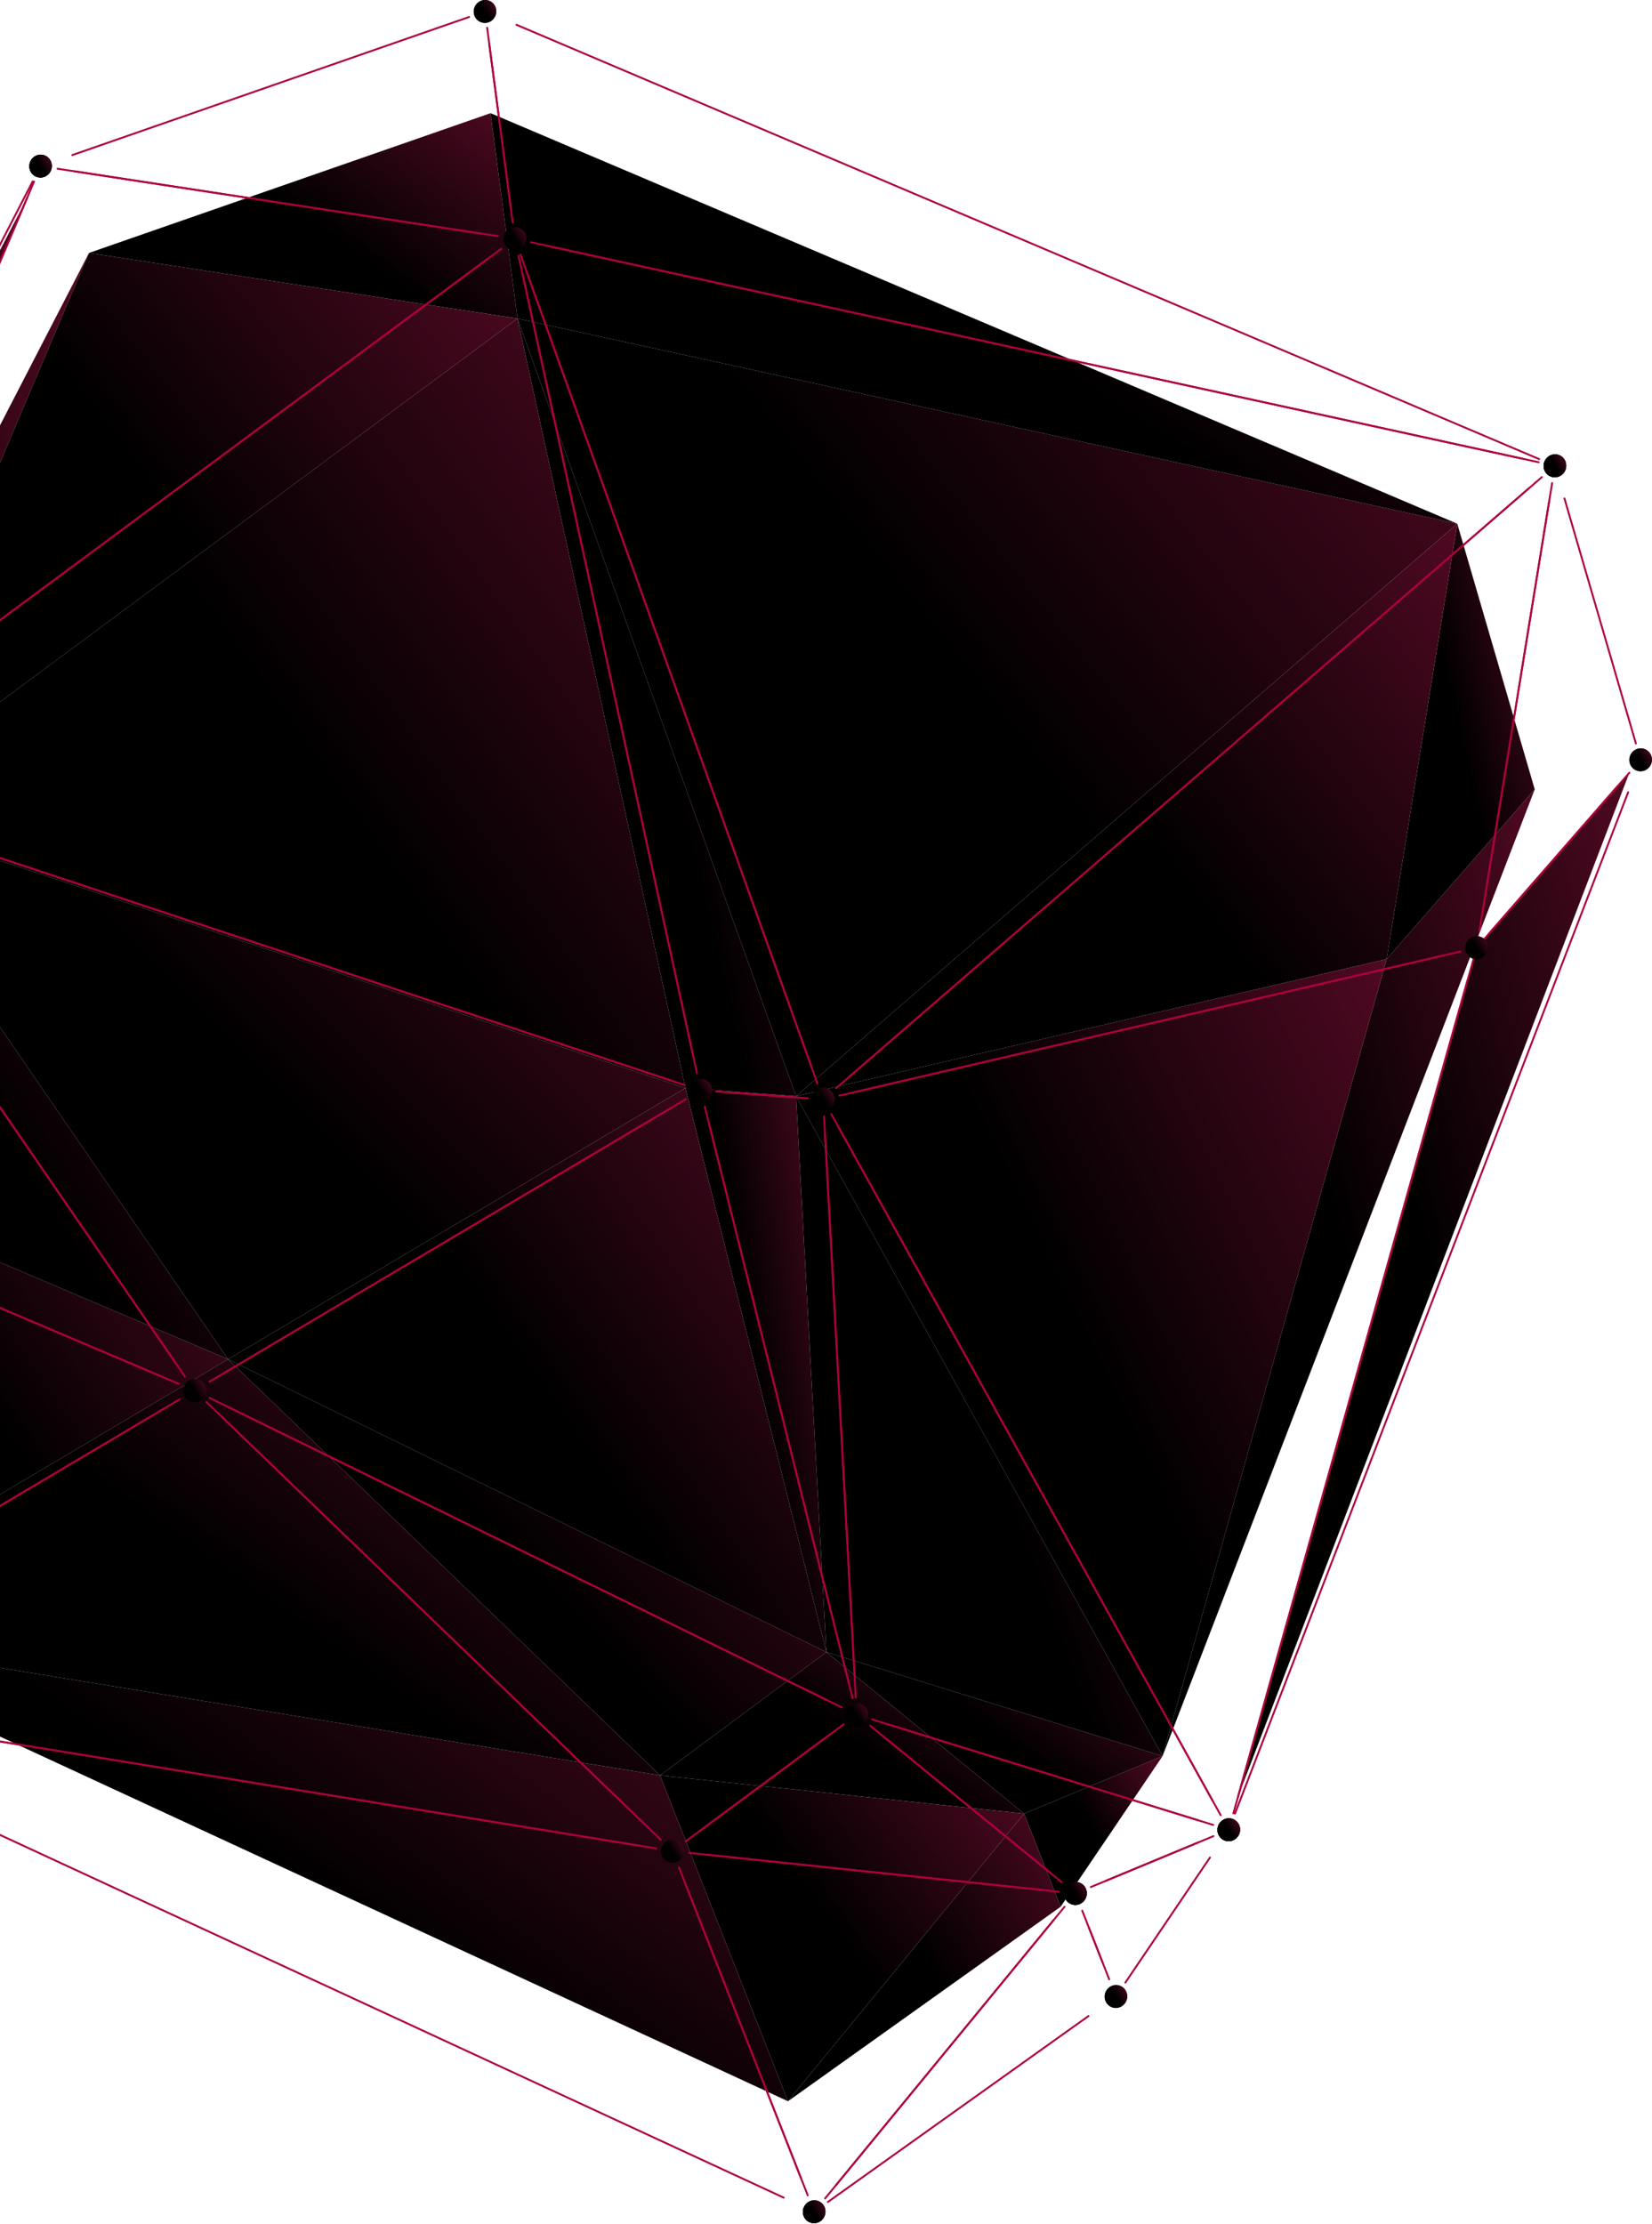 <svg width="440" height="592" viewBox="0 0 440 592" fill="none" xmlns="http://www.w3.org/2000/svg">
<path d="M-39.431 216.071L-146.885 397.627L23.704 67.337L-39.431 216.071Z" fill="url(#paint0_linear_366_3018)"/>
<path d="M309.648 467.503L369.319 255.342L408.769 210.134L309.648 467.503Z" fill="url(#paint1_linear_366_3018)"/>
<path d="M212.024 291.828L182.559 289.652L137.836 84.805L212.024 291.828Z" fill="url(#paint2_linear_366_3018)"/>
<path d="M408.766 210.134L369.316 255.342L388.138 139.421L408.766 210.134Z" fill="url(#paint3_linear_366_3018)"/>
<path d="M212.024 291.828L137.836 84.805L388.139 139.421L212.024 291.828Z" fill="url(#paint4_linear_366_3018)"/>
<path d="M369.319 255.342L212.025 291.828L388.141 139.421L369.319 255.342Z" fill="url(#paint5_linear_366_3018)"/>
<path d="M137.836 84.805L23.703 67.337L130.657 30.129L137.836 84.805Z" fill="url(#paint6_linear_366_3018)"/>
<path d="M388.14 139.421L137.837 84.805L130.658 30.129L388.14 139.421Z" fill="url(#paint7_linear_366_3018)"/>
<path d="M-39.432 216.071L23.703 67.337L137.836 84.805L-39.432 216.071Z" fill="url(#paint8_linear_366_3018)"/>
<path d="M182.559 289.652L-39.432 216.07L137.836 84.805L182.559 289.652Z" fill="url(#paint9_linear_366_3018)"/>
<path d="M60.751 361.852L-39.432 216.069L182.559 289.651L60.751 361.852Z" fill="url(#paint10_linear_366_3018)"/>
<path d="M309.648 467.502L212.025 291.828L369.319 255.342L309.648 467.502Z" fill="url(#paint11_linear_366_3018)"/>
<path d="M60.752 361.852L-76.57 303.565L-39.43 216.069L60.752 361.852Z" fill="url(#paint12_linear_366_3018)"/>
<path d="M220.106 439.822L182.559 289.652L212.023 291.828L220.106 439.822Z" fill="url(#paint13_linear_366_3018)"/>
<path d="M309.648 467.502L220.109 439.821L212.025 291.827L309.648 467.502Z" fill="url(#paint14_linear_366_3018)"/>
<path d="M220.106 439.822L60.75 361.853L182.558 289.652L220.106 439.822Z" fill="url(#paint15_linear_366_3018)"/>
<path d="M220.106 439.821L175.79 472.636L60.75 361.852L220.106 439.821Z" fill="url(#paint16_linear_366_3018)"/>
<path d="M282.496 507.607L272.756 482.821L309.646 467.502L282.496 507.607Z" fill="url(#paint17_linear_366_3018)"/>
<path d="M272.757 482.82L220.107 439.821L309.647 467.502L272.757 482.82Z" fill="url(#paint18_linear_366_3018)"/>
<path d="M175.79 472.636L-61.06 434.058L60.751 361.852L175.79 472.636Z" fill="url(#paint19_linear_366_3018)"/>
<path d="M60.752 361.853L-61.059 434.058L-76.57 303.566L60.752 361.853Z" fill="url(#paint20_linear_366_3018)"/>
<path d="M272.757 482.82L175.791 472.636L220.107 439.821L272.757 482.82Z" fill="url(#paint21_linear_366_3018)"/>
<path d="M282.499 507.607L209.873 559.382L272.758 482.821L282.499 507.607Z" fill="url(#paint22_linear_366_3018)"/>
<path d="M209.872 559.382L175.791 472.636L272.757 482.82L209.872 559.382Z" fill="url(#paint23_linear_366_3018)"/>
<path d="M209.871 559.382L-61.06 434.058L175.79 472.637L209.871 559.382Z" fill="url(#paint24_linear_366_3018)"/>
<path d="M-173.799 401.648L8.709 48.288" stroke="#AD003D" stroke-width="0.5" stroke-linecap="round" stroke-linejoin="round"/>
<circle cx="10.809" cy="44.225" r="0.644" fill="url(#paint25_linear_366_3018)"/>
<path d="M7.226 52.659L-59.067 208.842L-175.658 405.828" fill="url(#paint26_linear_366_3018)"/>
<path d="M7.226 52.659L-59.067 208.842L-175.658 405.828" stroke="#AD003D" stroke-width="0.5" stroke-linecap="round" stroke-linejoin="round"/>
<circle cx="327.271" cy="487.11" r="0.644" fill="url(#paint27_linear_366_3018)"/>
<path d="M329.746 478.321L393.317 252.298L433.978 205.704" fill="url(#paint28_linear_366_3018)"/>
<path d="M329.746 478.321L393.317 252.298L433.978 205.704" stroke="#AD003D" stroke-width="0.5" stroke-linecap="round" stroke-linejoin="round"/>
<circle cx="436.974" cy="202.27" r="0.644" fill="url(#paint29_linear_366_3018)"/>
<path d="M433.651 210.9L328.939 482.793" stroke="#AD003D" stroke-width="0.5" stroke-linecap="round" stroke-linejoin="round"/>
<circle cx="219.23" cy="292.683" r="0.644" fill="url(#paint30_linear_366_3018)"/>
<path d="M211.079 292.08L190.695 290.575" stroke="#AD003D" stroke-width="0.5" stroke-linecap="round" stroke-linejoin="round"/>
<circle cx="186.623" cy="290.275" r="0.644" fill="url(#paint31_linear_366_3018)"/>
<path d="M184.64 281.204L138.109 68.096" stroke="#AD003D" stroke-width="0.5" stroke-linecap="round" stroke-linejoin="round"/>
<circle cx="137.121" cy="63.557" r="0.644" fill="url(#paint32_linear_366_3018)"/>
<path d="M140.158 72.047L217.707 288.44" stroke="#AD003D" stroke-width="0.5" stroke-linecap="round" stroke-linejoin="round"/>
<circle cx="436.976" cy="202.27" r="0.644" fill="url(#paint33_linear_366_3018)"/>
<path d="M430.738 209.416L396.436 248.729" stroke="#AD003D" stroke-width="0.5" stroke-linecap="round" stroke-linejoin="round"/>
<circle cx="393.316" cy="252.298" r="0.644" fill="url(#paint34_linear_366_3018)"/>
<path d="M394.805 243.137L413.402 128.587" stroke="#AD003D" stroke-width="0.5" stroke-linecap="round" stroke-linejoin="round"/>
<circle cx="414.146" cy="124.004" r="0.644" fill="url(#paint35_linear_366_3018)"/>
<path d="M416.684 132.701L435.709 197.919" stroke="#AD003D" stroke-width="0.5" stroke-linecap="round" stroke-linejoin="round"/>
<circle cx="219.23" cy="292.683" r="0.644" fill="url(#paint36_linear_366_3018)"/>
<path d="M216.187 284.195L138.641 67.802" stroke="#AD003D" stroke-width="0.5" stroke-linecap="round" stroke-linejoin="round"/>
<circle cx="137.121" cy="63.557" r="0.644" fill="url(#paint37_linear_366_3018)"/>
<path d="M145.779 65.446L409.816 123.06" stroke="#AD003D" stroke-width="0.5" stroke-linecap="round" stroke-linejoin="round"/>
<circle cx="414.142" cy="124.004" r="0.644" fill="url(#paint38_linear_366_3018)"/>
<path d="M407.183 130.025L222.711 289.67" stroke="#AD003D" stroke-width="0.5" stroke-linecap="round" stroke-linejoin="round"/>
<circle cx="393.314" cy="252.298" r="0.644" fill="url(#paint39_linear_366_3018)"/>
<path d="M384.612 254.319L223.586 291.676" stroke="#AD003D" stroke-width="0.5" stroke-linecap="round" stroke-linejoin="round"/>
<circle cx="219.23" cy="292.683" r="0.644" fill="url(#paint40_linear_366_3018)"/>
<path d="M226.193 286.659L410.663 127.015" stroke="#AD003D" stroke-width="0.5" stroke-linecap="round" stroke-linejoin="round"/>
<circle cx="414.144" cy="124.004" r="0.644" fill="url(#paint41_linear_366_3018)"/>
<path d="M412.659 133.168L394.057 247.718" stroke="#AD003D" stroke-width="0.5" stroke-linecap="round" stroke-linejoin="round"/>
<circle cx="137.123" cy="63.558" r="0.644" fill="url(#paint42_linear_366_3018)"/>
<path d="M128.102 62.179L15.32 44.917" stroke="#AD003D" stroke-width="0.5" stroke-linecap="round" stroke-linejoin="round"/>
<circle cx="10.809" cy="44.226" r="0.644" fill="url(#paint43_linear_366_3018)"/>
<path d="M19.266 41.282L124.951 4.516" stroke="#AD003D" stroke-width="0.5" stroke-linecap="round" stroke-linejoin="round"/>
<circle cx="129.178" cy="3.044" r="0.644" fill="url(#paint44_linear_366_3018)"/>
<path d="M130.314 11.69L136.557 59.235" stroke="#AD003D" stroke-width="0.5" stroke-linecap="round" stroke-linejoin="round"/>
<circle cx="414.142" cy="124.005" r="0.644" fill="url(#paint45_linear_366_3018)"/>
<path d="M405.483 122.117L141.449 64.501" stroke="#AD003D" stroke-width="0.5" stroke-linecap="round" stroke-linejoin="round"/>
<circle cx="137.121" cy="63.558" r="0.644" fill="url(#paint46_linear_366_3018)"/>
<path d="M135.986 54.915L129.746 7.366" stroke="#AD003D" stroke-width="0.5" stroke-linecap="round" stroke-linejoin="round"/>
<circle cx="129.178" cy="3.044" r="0.644" fill="url(#paint47_linear_366_3018)"/>
<path d="M137.559 6.604L409.954 122.226" stroke="#AD003D" stroke-width="0.5" stroke-linecap="round" stroke-linejoin="round"/>
<path d="M-55.572 200.61L9.063 48.34" stroke="#AD003D" stroke-width="0.5" stroke-linecap="round" stroke-linejoin="round"/>
<circle cx="10.81" cy="44.225" r="0.644" fill="url(#paint48_linear_366_3018)"/>
<path d="M19.832 45.607L132.616 62.867" stroke="#AD003D" stroke-width="0.5" stroke-linecap="round" stroke-linejoin="round"/>
<circle cx="137.125" cy="63.557" r="0.644" fill="url(#paint49_linear_366_3018)"/>
<path d="M129.857 68.939L-55.432 206.148" stroke="#AD003D" stroke-width="0.5" stroke-linecap="round" stroke-linejoin="round"/>
<circle cx="186.627" cy="290.276" r="0.644" fill="url(#paint50_linear_366_3018)"/>
<path d="M178.15 287.467L-54.832 210.243" stroke="#AD003D" stroke-width="0.5" stroke-linecap="round" stroke-linejoin="round"/>
<path d="M-51.799 203.46L133.493 66.246" stroke="#AD003D" stroke-width="0.5" stroke-linecap="round" stroke-linejoin="round"/>
<circle cx="137.125" cy="63.557" r="0.644" fill="url(#paint51_linear_366_3018)"/>
<path d="M139.105 72.626L185.633 285.742" stroke="#AD003D" stroke-width="0.5" stroke-linecap="round" stroke-linejoin="round"/>
<circle cx="51.812" cy="370.187" r="0.644" fill="url(#paint52_linear_366_3018)"/>
<path d="M46.77 362.85L-56.547 212.505" stroke="#AD003D" stroke-width="0.5" stroke-linecap="round" stroke-linejoin="round"/>
<path d="M-50.596 211.647L182.386 288.871" stroke="#AD003D" stroke-width="0.5" stroke-linecap="round" stroke-linejoin="round"/>
<circle cx="186.627" cy="290.276" r="0.644" fill="url(#paint53_linear_366_3018)"/>
<path d="M178.692 294.975L55.777 367.833" stroke="#AD003D" stroke-width="0.5" stroke-linecap="round" stroke-linejoin="round"/>
<circle cx="327.269" cy="487.11" r="0.644" fill="url(#paint54_linear_366_3018)"/>
<path d="M322.949 479.336L221.393 296.573" stroke="#AD003D" stroke-width="0.5" stroke-linecap="round" stroke-linejoin="round"/>
<circle cx="219.23" cy="292.683" r="0.644" fill="url(#paint55_linear_366_3018)"/>
<path d="M227.938 290.663L388.964 253.311" stroke="#AD003D" stroke-width="0.5" stroke-linecap="round" stroke-linejoin="round"/>
<circle cx="393.314" cy="252.298" r="0.644" fill="url(#paint56_linear_366_3018)"/>
<path d="M390.868 260.997L328.496 482.761" stroke="#AD003D" stroke-width="0.5" stroke-linecap="round" stroke-linejoin="round"/>
<circle cx="51.81" cy="370.186" r="0.644" fill="url(#paint57_linear_366_3018)"/>
<path d="M43.364 366.598L-95.951 307.463" stroke="#AD003D" stroke-width="0.5" stroke-linecap="round" stroke-linejoin="round"/>
<path d="M-54.027 216.173L49.292 366.515" stroke="#AD003D" stroke-width="0.5" stroke-linecap="round" stroke-linejoin="round"/>
<circle cx="228.176" cy="456.475" r="0.644" fill="url(#paint58_linear_366_3018)"/>
<path d="M225.986 447.724L187.717 294.647" stroke="#AD003D" stroke-width="0.5" stroke-linecap="round" stroke-linejoin="round"/>
<circle cx="186.625" cy="290.276" r="0.644" fill="url(#paint59_linear_366_3018)"/>
<path d="M194.773 290.878L215.157 292.384" stroke="#AD003D" stroke-width="0.5" stroke-linecap="round" stroke-linejoin="round"/>
<circle cx="219.232" cy="292.683" r="0.644" fill="url(#paint60_linear_366_3018)"/>
<path d="M219.727 301.782L227.926 451.92" stroke="#AD003D" stroke-width="0.5" stroke-linecap="round" stroke-linejoin="round"/>
<circle cx="327.269" cy="487.11" r="0.644" fill="url(#paint61_linear_366_3018)"/>
<path d="M319.014 484.558L232.305 457.749" stroke="#AD003D" stroke-width="0.5" stroke-linecap="round" stroke-linejoin="round"/>
<circle cx="228.174" cy="456.475" r="0.644" fill="url(#paint62_linear_366_3018)"/>
<path d="M227.676 447.372L219.477 297.23" stroke="#AD003D" stroke-width="0.5" stroke-linecap="round" stroke-linejoin="round"/>
<circle cx="219.23" cy="292.683" r="0.644" fill="url(#paint63_linear_366_3018)"/>
<path d="M223.553 300.463L325.112 483.221" stroke="#AD003D" stroke-width="0.5" stroke-linecap="round" stroke-linejoin="round"/>
<circle cx="228.176" cy="456.475" r="0.644" fill="url(#paint64_linear_366_3018)"/>
<path d="M220.157 452.552L55.816 372.145" stroke="#AD003D" stroke-width="0.5" stroke-linecap="round" stroke-linejoin="round"/>
<circle cx="51.812" cy="370.185" r="0.644" fill="url(#paint65_linear_366_3018)"/>
<path d="M59.742 365.482L182.659 292.624" stroke="#AD003D" stroke-width="0.5" stroke-linecap="round" stroke-linejoin="round"/>
<circle cx="186.625" cy="290.276" r="0.644" fill="url(#paint66_linear_366_3018)"/>
<path d="M188.811 299.024L227.082 452.098" stroke="#AD003D" stroke-width="0.5" stroke-linecap="round" stroke-linejoin="round"/>
<circle cx="228.176" cy="456.475" r="0.644" fill="url(#paint67_linear_366_3018)"/>
<path d="M221.166 461.662L182.631 490.2" stroke="#AD003D" stroke-width="0.5" stroke-linecap="round" stroke-linejoin="round"/>
<circle cx="179.129" cy="492.795" r="0.644" fill="url(#paint68_linear_366_3018)"/>
<path d="M172.764 486.663L54.994 373.248" stroke="#AD003D" stroke-width="0.5" stroke-linecap="round" stroke-linejoin="round"/>
<circle cx="51.812" cy="370.185" r="0.644" fill="url(#paint69_linear_366_3018)"/>
<path d="M59.826 374.106L224.167 454.511" stroke="#AD003D" stroke-width="0.5" stroke-linecap="round" stroke-linejoin="round"/>
<circle cx="297.224" cy="531.496" r="0.644" fill="url(#paint70_linear_366_3018)"/>
<path d="M293.634 522.351L288.244 508.641" stroke="#AD003D" stroke-width="0.5" stroke-linecap="round" stroke-linejoin="round"/>
<circle cx="286.449" cy="504.068" r="0.644" fill="url(#paint71_linear_366_3018)"/>
<path d="M294.611 500.676L323.189 488.807" stroke="#AD003D" stroke-width="0.5" stroke-linecap="round" stroke-linejoin="round"/>
<circle cx="327.269" cy="487.11" r="0.644" fill="url(#paint72_linear_366_3018)"/>
<path d="M322.266 494.505L299.732 527.795" stroke="#AD003D" stroke-width="0.5" stroke-linecap="round" stroke-linejoin="round"/>
<circle cx="286.451" cy="504.067" r="0.644" fill="url(#paint73_linear_366_3018)"/>
<path d="M279.166 498.118L231.816 459.444" stroke="#AD003D" stroke-width="0.5" stroke-linecap="round" stroke-linejoin="round"/>
<circle cx="228.176" cy="456.475" r="0.644" fill="url(#paint74_linear_366_3018)"/>
<path d="M236.432 459.023L323.141 485.83" stroke="#AD003D" stroke-width="0.5" stroke-linecap="round" stroke-linejoin="round"/>
<circle cx="327.271" cy="487.11" r="0.644" fill="url(#paint75_linear_366_3018)"/>
<path d="M319.109 490.5L290.531 502.369" stroke="#AD003D" stroke-width="0.5" stroke-linecap="round" stroke-linejoin="round"/>
<circle cx="179.131" cy="492.795" r="0.644" fill="url(#paint76_linear_366_3018)"/>
<path d="M170.393 491.372L-78.637 450.804" stroke="#AD003D" stroke-width="0.5" stroke-linecap="round" stroke-linejoin="round"/>
<path d="M-75.074 445.394L47.848 372.531" stroke="#AD003D" stroke-width="0.5" stroke-linecap="round" stroke-linejoin="round"/>
<circle cx="51.812" cy="370.185" r="0.644" fill="url(#paint77_linear_366_3018)"/>
<path d="M58.18 376.312L175.946 489.725" stroke="#AD003D" stroke-width="0.5" stroke-linecap="round" stroke-linejoin="round"/>
<circle cx="51.81" cy="370.185" r="0.644" fill="url(#paint78_linear_366_3018)"/>
<path d="M43.881 374.882L-79.041 447.74" stroke="#AD003D" stroke-width="0.5" stroke-linecap="round" stroke-linejoin="round"/>
<path d="M-91.727 309.255L47.591 368.392" stroke="#AD003D" stroke-width="0.5" stroke-linecap="round" stroke-linejoin="round"/>
<circle cx="286.449" cy="504.067" r="0.644" fill="url(#paint79_linear_366_3018)"/>
<path d="M277.507 503.124L183.604 493.262" stroke="#AD003D" stroke-width="0.5" stroke-linecap="round" stroke-linejoin="round"/>
<circle cx="179.131" cy="492.795" r="0.644" fill="url(#paint80_linear_366_3018)"/>
<path d="M186.139 487.604L224.673 459.065" stroke="#AD003D" stroke-width="0.5" stroke-linecap="round" stroke-linejoin="round"/>
<circle cx="228.178" cy="456.475" r="0.644" fill="url(#paint81_linear_366_3018)"/>
<path d="M235.457 462.422L282.807 501.093" stroke="#AD003D" stroke-width="0.5" stroke-linecap="round" stroke-linejoin="round"/>
<circle cx="297.224" cy="531.496" r="0.644" fill="url(#paint82_linear_366_3018)"/>
<path d="M289.919 536.703L220.502 586.198" stroke="#AD003D" stroke-width="0.5" stroke-linecap="round" stroke-linejoin="round"/>
<circle cx="216.849" cy="588.804" r="0.644" fill="url(#paint83_linear_366_3018)"/>
<path d="M222.648 581.743L283.546 507.6" stroke="#AD003D" stroke-width="0.5" stroke-linecap="round" stroke-linejoin="round"/>
<circle cx="286.449" cy="504.068" r="0.644" fill="url(#paint84_linear_366_3018)"/>
<path d="M290.039 513.21L295.426 526.923" stroke="#AD003D" stroke-width="0.5" stroke-linecap="round" stroke-linejoin="round"/>
<circle cx="216.849" cy="588.804" r="0.644" fill="url(#paint85_linear_366_3018)"/>
<path d="M213.42 580.075L180.842 497.157" stroke="#AD003D" stroke-width="0.5" stroke-linecap="round" stroke-linejoin="round"/>
<circle cx="179.131" cy="492.796" r="0.644" fill="url(#paint86_linear_366_3018)"/>
<path d="M188.072 493.731L281.976 503.598" stroke="#AD003D" stroke-width="0.5" stroke-linecap="round" stroke-linejoin="round"/>
<circle cx="286.449" cy="504.068" r="0.644" fill="url(#paint87_linear_366_3018)"/>
<path d="M280.648 511.127L219.75 585.271" stroke="#AD003D" stroke-width="0.5" stroke-linecap="round" stroke-linejoin="round"/>
<circle cx="216.851" cy="588.804" r="0.644" fill="url(#paint88_linear_366_3018)"/>
<path d="M208.745 585.053L-78.951 451.965" stroke="#AD003D" stroke-width="0.5" stroke-linecap="round" stroke-linejoin="round"/>
<path d="M-74.269 451.514L174.76 492.085" stroke="#AD003D" stroke-width="0.5" stroke-linecap="round" stroke-linejoin="round"/>
<circle cx="179.131" cy="492.796" r="0.644" fill="url(#paint89_linear_366_3018)"/>
<path d="M182.561 501.522L215.139 584.437" stroke="#AD003D" stroke-width="0.5" stroke-linecap="round" stroke-linejoin="round"/>
<path d="M12.002 41.413C13.523 42.06 14.224 43.844 13.567 45.396C12.905 46.947 11.139 47.682 9.616 47.033C8.092 46.388 7.391 44.607 8.051 43.053C8.711 41.498 10.476 40.761 12.002 41.411V41.413Z" fill="url(#paint90_linear_366_3018)"/>
<path d="M438.168 199.461C439.692 200.105 440.393 201.889 439.733 203.441C439.073 204.995 437.31 205.727 435.782 205.077C434.258 204.433 433.557 202.654 434.217 201.095C434.877 199.546 436.643 198.809 438.168 199.458V199.461Z" fill="url(#paint91_linear_366_3018)"/>
<path d="M394.509 249.488C396.032 250.135 396.733 251.919 396.073 253.473C395.413 255.028 393.648 255.76 392.119 255.113C390.596 254.466 389.897 252.685 390.557 251.128C391.215 249.576 392.983 248.841 394.509 249.488Z" fill="url(#paint92_linear_366_3018)"/>
<path d="M328.465 484.3C329.991 484.945 330.69 486.728 330.032 488.28C329.373 489.832 327.604 490.571 326.079 489.922C324.555 489.275 323.854 487.494 324.514 485.937C325.174 484.39 326.945 483.653 328.465 484.3Z" fill="url(#paint93_linear_366_3018)"/>
<path d="M138.316 60.745C139.84 61.392 140.541 63.173 139.881 64.728C139.224 66.279 137.455 67.019 135.93 66.369C134.404 65.725 133.705 63.941 134.362 62.39C135.022 60.835 136.79 60.103 138.316 60.745Z" fill="url(#paint94_linear_366_3018)"/>
<path d="M187.815 287.461C189.338 288.108 190.037 289.894 189.379 291.443C188.72 292.997 186.954 293.734 185.428 293.087C183.905 292.438 183.204 290.657 183.863 289.103C184.521 287.551 186.292 286.816 187.815 287.461Z" fill="url(#paint95_linear_366_3018)"/>
<path d="M220.424 289.871C221.947 290.52 222.646 292.307 221.988 293.853C221.329 295.407 219.56 296.14 218.034 295.493C216.511 294.848 215.81 293.067 216.472 291.515C217.13 289.961 218.898 289.224 220.424 289.871Z" fill="url(#paint96_linear_366_3018)"/>
<path d="M415.337 121.192C416.86 121.842 417.559 123.628 416.902 125.175C416.242 126.729 414.476 127.461 412.948 126.814C411.424 126.169 410.723 124.388 411.383 122.837C412.043 121.282 413.808 120.545 415.337 121.192Z" fill="url(#paint97_linear_366_3018)"/>
<path d="M394.509 249.488C396.032 250.135 396.733 251.919 396.073 253.473C395.413 255.028 393.648 255.76 392.119 255.113C390.596 254.466 389.897 252.685 390.557 251.128C391.215 249.576 392.983 248.841 394.509 249.488Z" fill="url(#paint98_linear_366_3018)"/>
<path d="M438.168 199.461C439.692 200.105 440.393 201.889 439.733 203.441C439.073 204.995 437.31 205.727 435.782 205.077C434.258 204.433 433.557 202.654 434.217 201.095C434.877 199.546 436.643 198.809 438.168 199.458V199.461Z" fill="url(#paint99_linear_366_3018)"/>
<path d="M415.337 121.192C416.86 121.842 417.559 123.628 416.902 125.175C416.242 126.729 414.476 127.461 412.948 126.814C411.424 126.169 410.723 124.388 411.383 122.837C412.043 121.282 413.808 120.545 415.337 121.192Z" fill="url(#paint100_linear_366_3018)"/>
<path d="M138.316 60.745C139.84 61.392 140.541 63.173 139.881 64.728C139.224 66.279 137.455 67.019 135.93 66.369C134.404 65.725 133.705 63.941 134.362 62.39C135.022 60.835 136.79 60.103 138.316 60.745Z" fill="url(#paint101_linear_366_3018)"/>
<path d="M220.424 289.871C221.947 290.52 222.646 292.307 221.988 293.853C221.329 295.407 219.56 296.14 218.034 295.493C216.511 294.848 215.81 293.067 216.472 291.515C217.13 289.961 218.898 289.224 220.424 289.871Z" fill="url(#paint102_linear_366_3018)"/>
<path d="M415.337 121.192C416.86 121.842 417.559 123.628 416.902 125.175C416.242 126.729 414.476 127.461 412.948 126.814C411.424 126.169 410.723 124.388 411.383 122.837C412.043 121.282 413.808 120.545 415.337 121.192Z" fill="url(#paint103_linear_366_3018)"/>
<path d="M220.424 289.871C221.947 290.52 222.646 292.307 221.988 293.853C221.329 295.407 219.56 296.14 218.034 295.493C216.511 294.848 215.81 293.067 216.472 291.515C217.13 289.961 218.898 289.224 220.424 289.871Z" fill="url(#paint104_linear_366_3018)"/>
<path d="M394.509 249.488C396.032 250.135 396.733 251.919 396.073 253.473C395.413 255.028 393.648 255.76 392.119 255.113C390.596 254.466 389.897 252.685 390.557 251.128C391.215 249.576 392.983 248.841 394.509 249.488Z" fill="url(#paint105_linear_366_3018)"/>
<path d="M130.372 0.232C131.895 0.879 132.593 2.665 131.936 4.214C131.276 5.766 129.511 6.506 127.982 5.853C126.461 5.209 125.758 3.428 126.423 1.874C127.077 0.327 128.848 -0.41 130.372 0.232Z" fill="url(#paint106_linear_366_3018)"/>
<path d="M12.002 41.413C13.523 42.06 14.224 43.844 13.567 45.396C12.905 46.947 11.139 47.682 9.616 47.033C8.092 46.388 7.391 44.607 8.051 43.053C8.711 41.498 10.476 40.761 12.002 41.411V41.413Z" fill="url(#paint107_linear_366_3018)"/>
<path d="M138.316 60.745C139.84 61.392 140.541 63.173 139.881 64.728C139.224 66.279 137.455 67.019 135.93 66.369C134.404 65.725 133.705 63.941 134.362 62.39C135.022 60.835 136.79 60.103 138.316 60.745Z" fill="url(#paint108_linear_366_3018)"/>
<path d="M130.372 0.232C131.895 0.879 132.593 2.665 131.936 4.214C131.276 5.766 129.511 6.506 127.982 5.853C126.461 5.209 125.758 3.428 126.423 1.874C127.077 0.327 128.848 -0.41 130.372 0.232Z" fill="url(#paint109_linear_366_3018)"/>
<path d="M138.316 60.745C139.84 61.392 140.541 63.173 139.881 64.728C139.224 66.279 137.455 67.019 135.93 66.369C134.404 65.725 133.705 63.941 134.362 62.39C135.022 60.835 136.79 60.103 138.316 60.745Z" fill="url(#paint110_linear_366_3018)"/>
<path d="M415.337 121.192C416.86 121.842 417.559 123.628 416.902 125.175C416.242 126.729 414.476 127.461 412.948 126.814C411.424 126.169 410.723 124.388 411.383 122.837C412.043 121.282 413.808 120.545 415.337 121.192Z" fill="url(#paint111_linear_366_3018)"/>
<path d="M138.316 60.745C139.84 61.392 140.541 63.173 139.881 64.728C139.224 66.279 137.455 67.019 135.93 66.369C134.404 65.725 133.705 63.941 134.362 62.39C135.022 60.835 136.79 60.103 138.316 60.745Z" fill="url(#paint112_linear_366_3018)"/>
<path d="M12.002 41.413C13.523 42.06 14.224 43.844 13.567 45.396C12.905 46.947 11.139 47.682 9.616 47.033C8.092 46.388 7.391 44.607 8.051 43.053C8.711 41.498 10.476 40.761 12.002 41.411V41.413Z" fill="url(#paint113_linear_366_3018)"/>
<path d="M138.316 60.745C139.84 61.392 140.541 63.173 139.881 64.728C139.224 66.279 137.455 67.019 135.93 66.369C134.404 65.725 133.705 63.941 134.362 62.39C135.022 60.835 136.79 60.103 138.316 60.745Z" fill="url(#paint114_linear_366_3018)"/>
<path d="M187.815 287.461C189.338 288.108 190.037 289.894 189.379 291.443C188.72 292.997 186.954 293.734 185.428 293.087C183.905 292.438 183.204 290.657 183.863 289.103C184.521 287.551 186.292 286.816 187.815 287.461Z" fill="url(#paint115_linear_366_3018)"/>
<path d="M187.815 287.461C189.338 288.108 190.037 289.894 189.379 291.443C188.72 292.997 186.954 293.734 185.428 293.087C183.905 292.438 183.204 290.657 183.863 289.103C184.521 287.551 186.292 286.816 187.815 287.461Z" fill="url(#paint116_linear_366_3018)"/>
<path d="M53.006 367.371C54.527 368.018 55.228 369.804 54.571 371.356C53.908 372.91 52.143 373.642 50.62 372.995C49.096 372.348 48.395 370.567 49.055 369.013C49.715 367.461 51.478 366.726 53.006 367.371Z" fill="url(#paint117_linear_366_3018)"/>
<path d="M394.509 249.488C396.032 250.135 396.733 251.919 396.073 253.473C395.413 255.028 393.648 255.76 392.119 255.113C390.596 254.466 389.897 252.685 390.557 251.128C391.215 249.576 392.983 248.841 394.509 249.488Z" fill="url(#paint118_linear_366_3018)"/>
<path d="M220.424 289.871C221.947 290.52 222.646 292.307 221.988 293.853C221.329 295.407 219.56 296.14 218.034 295.493C216.511 294.848 215.81 293.067 216.472 291.515C217.13 289.961 218.898 289.224 220.424 289.871Z" fill="url(#paint119_linear_366_3018)"/>
<path d="M328.465 484.3C329.991 484.945 330.69 486.728 330.032 488.28C329.373 489.832 327.604 490.571 326.079 489.922C324.555 489.275 323.854 487.494 324.514 485.937C325.174 484.39 326.945 483.653 328.465 484.3Z" fill="url(#paint120_linear_366_3018)"/>
<path d="M53.006 367.371C54.527 368.018 55.228 369.804 54.571 371.356C53.908 372.91 52.143 373.642 50.62 372.995C49.096 372.348 48.395 370.567 49.055 369.013C49.715 367.461 51.478 366.726 53.006 367.371Z" fill="url(#paint121_linear_366_3018)"/>
<path d="M220.424 289.871C221.947 290.52 222.646 292.307 221.988 293.853C221.329 295.407 219.56 296.14 218.034 295.493C216.511 294.848 215.81 293.067 216.472 291.515C217.13 289.961 218.898 289.224 220.424 289.871Z" fill="url(#paint122_linear_366_3018)"/>
<path d="M187.815 287.461C189.338 288.108 190.037 289.894 189.379 291.443C188.72 292.997 186.954 293.734 185.428 293.087C183.905 292.438 183.204 290.657 183.863 289.103C184.521 287.551 186.292 286.816 187.815 287.461Z" fill="url(#paint123_linear_366_3018)"/>
<path d="M229.365 453.663C230.891 454.307 231.589 456.093 230.93 457.643C230.272 459.199 228.504 459.931 226.978 459.284C225.452 458.637 224.756 456.859 225.414 455.305C226.073 453.75 227.842 453.016 229.365 453.663Z" fill="url(#paint124_linear_366_3018)"/>
<path d="M220.424 289.871C221.947 290.52 222.646 292.307 221.988 293.853C221.329 295.407 219.56 296.14 218.034 295.493C216.511 294.848 215.81 293.067 216.472 291.515C217.13 289.961 218.898 289.224 220.424 289.871Z" fill="url(#paint125_linear_366_3018)"/>
<path d="M229.365 453.663C230.891 454.307 231.589 456.093 230.93 457.643C230.272 459.199 228.504 459.931 226.978 459.284C225.452 458.637 224.756 456.859 225.414 455.305C226.073 453.75 227.842 453.016 229.365 453.663Z" fill="url(#paint126_linear_366_3018)"/>
<path d="M328.465 484.3C329.991 484.945 330.69 486.728 330.032 488.28C329.373 489.832 327.604 490.571 326.079 489.922C324.555 489.275 323.854 487.494 324.514 485.937C325.174 484.39 326.945 483.653 328.465 484.3Z" fill="url(#paint127_linear_366_3018)"/>
<path d="M187.815 287.461C189.338 288.108 190.037 289.894 189.379 291.443C188.72 292.997 186.954 293.734 185.428 293.087C183.905 292.438 183.204 290.657 183.863 289.103C184.521 287.551 186.292 286.816 187.815 287.461Z" fill="url(#paint128_linear_366_3018)"/>
<path d="M53.006 367.371C54.527 368.018 55.228 369.804 54.571 371.356C53.908 372.91 52.143 373.642 50.62 372.995C49.096 372.348 48.395 370.567 49.055 369.013C49.715 367.461 51.478 366.726 53.006 367.371Z" fill="url(#paint129_linear_366_3018)"/>
<path d="M229.365 453.663C230.891 454.307 231.589 456.093 230.93 457.643C230.272 459.199 228.504 459.931 226.978 459.284C225.452 458.637 224.756 456.859 225.414 455.305C226.073 453.75 227.842 453.016 229.365 453.663Z" fill="url(#paint130_linear_366_3018)"/>
<path d="M53.006 367.371C54.527 368.018 55.228 369.804 54.571 371.356C53.908 372.91 52.143 373.642 50.62 372.995C49.096 372.348 48.395 370.567 49.055 369.013C49.715 367.461 51.478 366.726 53.006 367.371Z" fill="url(#paint131_linear_366_3018)"/>
<path d="M180.321 489.982C181.845 490.628 182.546 492.415 181.886 493.966C181.226 495.521 179.458 496.253 177.932 495.606C176.409 494.959 175.708 493.178 176.367 491.626C177.027 490.072 178.793 489.337 180.319 489.984L180.321 489.982Z" fill="url(#paint132_linear_366_3018)"/>
<path d="M229.365 453.663C230.891 454.307 231.589 456.093 230.93 457.643C230.272 459.199 228.504 459.931 226.978 459.284C225.452 458.637 224.756 456.859 225.414 455.305C226.073 453.75 227.842 453.016 229.365 453.663Z" fill="url(#paint133_linear_366_3018)"/>
<path d="M328.465 484.3C329.991 484.945 330.69 486.728 330.032 488.28C329.373 489.832 327.604 490.571 326.079 489.922C324.555 489.275 323.854 487.494 324.514 485.937C325.174 484.39 326.945 483.653 328.465 484.3Z" fill="url(#paint134_linear_366_3018)"/>
<path d="M287.641 501.255C289.162 501.902 289.866 503.683 289.206 505.235C288.544 506.792 286.778 507.526 285.255 506.879C283.729 506.23 283.03 504.451 283.69 502.897C284.347 501.343 286.115 500.611 287.641 501.255Z" fill="url(#paint135_linear_366_3018)"/>
<path d="M298.42 528.684C299.944 529.331 300.645 531.115 299.985 532.666C299.325 534.218 297.559 534.958 296.034 534.308C294.51 533.661 293.809 531.88 294.469 530.323C295.129 528.774 296.897 528.037 298.42 528.684Z" fill="url(#paint136_linear_366_3018)"/>
<path d="M328.465 484.3C329.991 484.945 330.69 486.728 330.032 488.28C329.373 489.832 327.604 490.571 326.079 489.922C324.555 489.275 323.854 487.494 324.514 485.937C325.174 484.39 326.945 483.653 328.465 484.3Z" fill="url(#paint137_linear_366_3018)"/>
<path d="M229.365 453.663C230.891 454.307 231.589 456.093 230.93 457.643C230.272 459.199 228.504 459.931 226.978 459.284C225.452 458.637 224.756 456.859 225.414 455.305C226.073 453.75 227.842 453.016 229.365 453.663Z" fill="url(#paint138_linear_366_3018)"/>
<path d="M287.641 501.255C289.162 501.902 289.866 503.683 289.206 505.235C288.544 506.792 286.778 507.526 285.255 506.879C283.729 506.23 283.03 504.451 283.69 502.897C284.347 501.343 286.115 500.611 287.641 501.255Z" fill="url(#paint139_linear_366_3018)"/>
<path d="M53.006 367.371C54.527 368.018 55.228 369.804 54.571 371.356C53.908 372.91 52.143 373.642 50.62 372.995C49.096 372.348 48.395 370.567 49.055 369.013C49.715 367.461 51.478 366.726 53.006 367.371Z" fill="url(#paint140_linear_366_3018)"/>
<path d="M180.321 489.982C181.845 490.628 182.546 492.415 181.886 493.966C181.226 495.521 179.458 496.253 177.932 495.606C176.409 494.959 175.708 493.178 176.367 491.626C177.027 490.072 178.793 489.337 180.319 489.984L180.321 489.982Z" fill="url(#paint141_linear_366_3018)"/>
<path d="M53.006 367.371C54.527 368.018 55.228 369.804 54.571 371.356C53.908 372.91 52.143 373.642 50.62 372.995C49.096 372.348 48.395 370.567 49.055 369.013C49.715 367.461 51.478 366.726 53.006 367.371Z" fill="url(#paint142_linear_366_3018)"/>
<path d="M229.365 453.663C230.891 454.307 231.589 456.093 230.93 457.643C230.272 459.199 228.504 459.931 226.978 459.284C225.452 458.637 224.756 456.859 225.414 455.305C226.073 453.75 227.842 453.016 229.365 453.663Z" fill="url(#paint143_linear_366_3018)"/>
<path d="M180.321 489.982C181.845 490.628 182.546 492.415 181.886 493.966C181.226 495.521 179.458 496.253 177.932 495.606C176.409 494.959 175.708 493.178 176.367 491.626C177.027 490.072 178.793 489.337 180.319 489.984L180.321 489.982Z" fill="url(#paint144_linear_366_3018)"/>
<path d="M287.641 501.255C289.162 501.902 289.866 503.683 289.206 505.235C288.544 506.792 286.778 507.526 285.255 506.879C283.729 506.23 283.03 504.451 283.69 502.897C284.347 501.343 286.115 500.611 287.641 501.255Z" fill="url(#paint145_linear_366_3018)"/>
<path d="M287.641 501.255C289.162 501.902 289.866 503.683 289.206 505.235C288.544 506.792 286.778 507.526 285.255 506.879C283.729 506.23 283.03 504.451 283.69 502.897C284.347 501.343 286.115 500.611 287.641 501.255Z" fill="url(#paint146_linear_366_3018)"/>
<path d="M218.043 585.993C219.564 586.637 220.267 588.418 219.605 589.973C218.948 591.524 217.179 592.261 215.654 591.612C214.13 590.965 213.429 589.184 214.092 587.632C214.751 586.078 216.517 585.343 218.043 585.993Z" fill="url(#paint147_linear_366_3018)"/>
<path d="M298.42 528.684C299.944 529.331 300.645 531.115 299.985 532.666C299.325 534.218 297.559 534.958 296.034 534.308C294.51 533.661 293.809 531.88 294.469 530.323C295.129 528.774 296.897 528.037 298.42 528.684Z" fill="url(#paint148_linear_366_3018)"/>
<path d="M287.641 501.255C289.162 501.902 289.866 503.683 289.206 505.235C288.544 506.792 286.778 507.526 285.255 506.879C283.729 506.23 283.03 504.451 283.69 502.897C284.347 501.343 286.115 500.611 287.641 501.255Z" fill="url(#paint149_linear_366_3018)"/>
<path d="M180.321 489.982C181.845 490.628 182.546 492.415 181.886 493.966C181.226 495.521 179.458 496.253 177.932 495.606C176.409 494.959 175.708 493.178 176.367 491.626C177.027 490.072 178.793 489.337 180.319 489.984L180.321 489.982Z" fill="url(#paint150_linear_366_3018)"/>
<path d="M218.043 585.993C219.564 586.637 220.267 588.418 219.605 589.973C218.948 591.524 217.179 592.261 215.654 591.612C214.13 590.965 213.429 589.184 214.092 587.632C214.751 586.078 216.517 585.343 218.043 585.993Z" fill="url(#paint151_linear_366_3018)"/>
<path d="M180.321 489.982C181.845 490.628 182.546 492.415 181.886 493.966C181.226 495.521 179.458 496.253 177.932 495.606C176.409 494.959 175.708 493.178 176.367 491.626C177.027 490.072 178.793 489.337 180.319 489.984L180.321 489.982Z" fill="url(#paint152_linear_366_3018)"/>
<path d="M218.043 585.993C219.564 586.637 220.267 588.418 219.605 589.973C218.948 591.524 217.179 592.261 215.654 591.612C214.13 590.965 213.429 589.184 214.092 587.632C214.751 586.078 216.517 585.343 218.043 585.993Z" fill="url(#paint153_linear_366_3018)"/>
<defs>
<linearGradient id="paint0_linear_366_3018" x1="216.879" y1="112.309" x2="-69.429" y2="209.418" gradientUnits="userSpaceOnUse">
<stop stop-color="#B4144D"/>
<stop offset="1"/>
</linearGradient>
<linearGradient id="paint1_linear_366_3018" x1="521.013" y1="245.177" x2="346.668" y2="289.272" gradientUnits="userSpaceOnUse">
<stop stop-color="#B4144D"/>
<stop offset="1"/>
</linearGradient>
<linearGradient id="paint2_linear_366_3018" x1="296.034" y1="112.993" x2="164.482" y2="143.951" gradientUnits="userSpaceOnUse">
<stop stop-color="#B4144D"/>
<stop offset="1"/>
</linearGradient>
<linearGradient id="paint3_linear_366_3018" x1="453.439" y1="155.205" x2="383.124" y2="170.919" gradientUnits="userSpaceOnUse">
<stop stop-color="#B4144D"/>
<stop offset="1"/>
</linearGradient>
<linearGradient id="paint4_linear_366_3018" x1="671.581" y1="112.993" x2="384.28" y2="341.109" gradientUnits="userSpaceOnUse">
<stop stop-color="#B4144D"/>
<stop offset="1"/>
</linearGradient>
<linearGradient id="paint5_linear_366_3018" x1="587.573" y1="160.172" x2="378.427" y2="318.885" gradientUnits="userSpaceOnUse">
<stop stop-color="#B4144D"/>
<stop offset="1"/>
</linearGradient>
<linearGradient id="paint6_linear_366_3018" x1="267.079" y1="37.574" x2="192.895" y2="139.268" gradientUnits="userSpaceOnUse">
<stop stop-color="#B4144D"/>
<stop offset="1"/>
</linearGradient>
<linearGradient id="paint7_linear_366_3018" x1="679.711" y1="45.011" x2="537.723" y2="264.687" gradientUnits="userSpaceOnUse">
<stop stop-color="#B4144D"/>
<stop offset="1"/>
</linearGradient>
<linearGradient id="paint8_linear_366_3018" x1="338.573" y1="87.588" x2="132.854" y2="248.603" gradientUnits="userSpaceOnUse">
<stop stop-color="#B4144D"/>
<stop offset="1"/>
</linearGradient>
<linearGradient id="paint9_linear_366_3018" x1="433.941" y1="112.697" x2="158.17" y2="308.953" gradientUnits="userSpaceOnUse">
<stop stop-color="#B4144D"/>
<stop offset="1"/>
</linearGradient>
<linearGradient id="paint10_linear_366_3018" x1="433.941" y1="235.919" x2="226.221" y2="443.639" gradientUnits="userSpaceOnUse">
<stop stop-color="#B4144D"/>
<stop offset="1"/>
</linearGradient>
<linearGradient id="paint11_linear_366_3018" x1="547.439" y1="284.23" x2="309.482" y2="400.085" gradientUnits="userSpaceOnUse">
<stop stop-color="#B4144D"/>
<stop offset="1"/>
</linearGradient>
<linearGradient id="paint12_linear_366_3018" x1="216.257" y1="235.919" x2="30.391" y2="350.895" gradientUnits="userSpaceOnUse">
<stop stop-color="#B4144D"/>
<stop offset="1"/>
</linearGradient>
<linearGradient id="paint13_linear_366_3018" x1="262.625" y1="310.099" x2="194.202" y2="321.334" gradientUnits="userSpaceOnUse">
<stop stop-color="#B4144D"/>
<stop offset="1"/>
</linearGradient>
<linearGradient id="paint14_linear_366_3018" x1="420.196" y1="315.747" x2="258.973" y2="374.583" gradientUnits="userSpaceOnUse">
<stop stop-color="#B4144D"/>
<stop offset="1"/>
</linearGradient>
<linearGradient id="paint15_linear_366_3018" x1="400.56" y1="310.099" x2="199.823" y2="449.989" gradientUnits="userSpaceOnUse">
<stop stop-color="#B4144D"/>
<stop offset="1"/>
</linearGradient>
<linearGradient id="paint16_linear_366_3018" x1="400.56" y1="376.936" x2="242.964" y2="525.806" gradientUnits="userSpaceOnUse">
<stop stop-color="#B4144D"/>
<stop offset="1"/>
</linearGradient>
<linearGradient id="paint17_linear_366_3018" x1="351.42" y1="472.963" x2="300.84" y2="503.517" gradientUnits="userSpaceOnUse">
<stop stop-color="#B4144D"/>
<stop offset="1"/>
</linearGradient>
<linearGradient id="paint18_linear_366_3018" x1="411.042" y1="445.676" x2="352.657" y2="525.517" gradientUnits="userSpaceOnUse">
<stop stop-color="#B4144D"/>
<stop offset="1"/>
</linearGradient>
<linearGradient id="paint19_linear_366_3018" x1="443.999" y1="376.936" x2="294.818" y2="586.386" gradientUnits="userSpaceOnUse">
<stop stop-color="#B4144D"/>
<stop offset="1"/>
</linearGradient>
<linearGradient id="paint20_linear_366_3018" x1="216.257" y1="321.334" x2="42.332" y2="441.53" gradientUnits="userSpaceOnUse">
<stop stop-color="#B4144D"/>
<stop offset="1"/>
</linearGradient>
<linearGradient id="paint21_linear_366_3018" x1="382.561" y1="445.676" x2="325.73" y2="529.836" gradientUnits="userSpaceOnUse">
<stop stop-color="#B4144D"/>
<stop offset="1"/>
</linearGradient>
<linearGradient id="paint22_linear_366_3018" x1="364.74" y1="493.245" x2="266.824" y2="554.242" gradientUnits="userSpaceOnUse">
<stop stop-color="#B4144D"/>
<stop offset="1"/>
</linearGradient>
<linearGradient id="paint23_linear_366_3018" x1="382.561" y1="484.447" x2="264.64" y2="571.01" gradientUnits="userSpaceOnUse">
<stop stop-color="#B4144D"/>
<stop offset="1"/>
</linearGradient>
<linearGradient id="paint24_linear_366_3018" x1="516.673" y1="451.122" x2="348.534" y2="689.828" gradientUnits="userSpaceOnUse">
<stop stop-color="#B4144D"/>
<stop offset="1"/>
</linearGradient>
<linearGradient id="paint25_linear_366_3018" x1="12.912" y1="43.757" x2="11.227" y2="44.863" gradientUnits="userSpaceOnUse">
<stop stop-color="#B4144D"/>
<stop offset="1"/>
</linearGradient>
<linearGradient id="paint26_linear_366_3018" x1="214.323" y1="100.746" x2="-92.454" y2="205.071" gradientUnits="userSpaceOnUse">
<stop stop-color="#B4144D"/>
<stop offset="1"/>
</linearGradient>
<linearGradient id="paint27_linear_366_3018" x1="329.375" y1="486.641" x2="327.69" y2="487.748" gradientUnits="userSpaceOnUse">
<stop stop-color="#B4144D"/>
<stop offset="1"/>
</linearGradient>
<linearGradient id="paint28_linear_366_3018" x1="552.01" y1="242.823" x2="368.516" y2="288.895" gradientUnits="userSpaceOnUse">
<stop stop-color="#B4144D"/>
<stop offset="1"/>
</linearGradient>
<linearGradient id="paint29_linear_366_3018" x1="439.078" y1="201.801" x2="437.393" y2="202.908" gradientUnits="userSpaceOnUse">
<stop stop-color="#B4144D"/>
<stop offset="1"/>
</linearGradient>
<linearGradient id="paint30_linear_366_3018" x1="221.334" y1="292.214" x2="219.649" y2="293.321" gradientUnits="userSpaceOnUse">
<stop stop-color="#B4144D"/>
<stop offset="1"/>
</linearGradient>
<linearGradient id="paint31_linear_366_3018" x1="188.727" y1="289.806" x2="187.042" y2="290.913" gradientUnits="userSpaceOnUse">
<stop stop-color="#B4144D"/>
<stop offset="1"/>
</linearGradient>
<linearGradient id="paint32_linear_366_3018" x1="139.225" y1="63.088" x2="137.54" y2="64.195" gradientUnits="userSpaceOnUse">
<stop stop-color="#B4144D"/>
<stop offset="1"/>
</linearGradient>
<linearGradient id="paint33_linear_366_3018" x1="439.08" y1="201.801" x2="437.395" y2="202.908" gradientUnits="userSpaceOnUse">
<stop stop-color="#B4144D"/>
<stop offset="1"/>
</linearGradient>
<linearGradient id="paint34_linear_366_3018" x1="395.42" y1="251.829" x2="393.735" y2="252.935" gradientUnits="userSpaceOnUse">
<stop stop-color="#B4144D"/>
<stop offset="1"/>
</linearGradient>
<linearGradient id="paint35_linear_366_3018" x1="416.25" y1="123.535" x2="414.565" y2="124.642" gradientUnits="userSpaceOnUse">
<stop stop-color="#B4144D"/>
<stop offset="1"/>
</linearGradient>
<linearGradient id="paint36_linear_366_3018" x1="221.334" y1="292.214" x2="219.649" y2="293.321" gradientUnits="userSpaceOnUse">
<stop stop-color="#B4144D"/>
<stop offset="1"/>
</linearGradient>
<linearGradient id="paint37_linear_366_3018" x1="139.225" y1="63.088" x2="137.54" y2="64.195" gradientUnits="userSpaceOnUse">
<stop stop-color="#B4144D"/>
<stop offset="1"/>
</linearGradient>
<linearGradient id="paint38_linear_366_3018" x1="416.246" y1="123.535" x2="414.561" y2="124.642" gradientUnits="userSpaceOnUse">
<stop stop-color="#B4144D"/>
<stop offset="1"/>
</linearGradient>
<linearGradient id="paint39_linear_366_3018" x1="395.418" y1="251.829" x2="393.733" y2="252.935" gradientUnits="userSpaceOnUse">
<stop stop-color="#B4144D"/>
<stop offset="1"/>
</linearGradient>
<linearGradient id="paint40_linear_366_3018" x1="221.334" y1="292.214" x2="219.649" y2="293.321" gradientUnits="userSpaceOnUse">
<stop stop-color="#B4144D"/>
<stop offset="1"/>
</linearGradient>
<linearGradient id="paint41_linear_366_3018" x1="416.248" y1="123.535" x2="414.563" y2="124.642" gradientUnits="userSpaceOnUse">
<stop stop-color="#B4144D"/>
<stop offset="1"/>
</linearGradient>
<linearGradient id="paint42_linear_366_3018" x1="139.227" y1="63.089" x2="137.542" y2="64.196" gradientUnits="userSpaceOnUse">
<stop stop-color="#B4144D"/>
<stop offset="1"/>
</linearGradient>
<linearGradient id="paint43_linear_366_3018" x1="12.912" y1="43.758" x2="11.227" y2="44.864" gradientUnits="userSpaceOnUse">
<stop stop-color="#B4144D"/>
<stop offset="1"/>
</linearGradient>
<linearGradient id="paint44_linear_366_3018" x1="131.281" y1="2.575" x2="129.596" y2="3.682" gradientUnits="userSpaceOnUse">
<stop stop-color="#B4144D"/>
<stop offset="1"/>
</linearGradient>
<linearGradient id="paint45_linear_366_3018" x1="416.246" y1="123.536" x2="414.561" y2="124.643" gradientUnits="userSpaceOnUse">
<stop stop-color="#B4144D"/>
<stop offset="1"/>
</linearGradient>
<linearGradient id="paint46_linear_366_3018" x1="139.225" y1="63.089" x2="137.54" y2="64.196" gradientUnits="userSpaceOnUse">
<stop stop-color="#B4144D"/>
<stop offset="1"/>
</linearGradient>
<linearGradient id="paint47_linear_366_3018" x1="131.281" y1="2.575" x2="129.596" y2="3.682" gradientUnits="userSpaceOnUse">
<stop stop-color="#B4144D"/>
<stop offset="1"/>
</linearGradient>
<linearGradient id="paint48_linear_366_3018" x1="12.914" y1="43.757" x2="11.229" y2="44.863" gradientUnits="userSpaceOnUse">
<stop stop-color="#B4144D"/>
<stop offset="1"/>
</linearGradient>
<linearGradient id="paint49_linear_366_3018" x1="139.229" y1="63.088" x2="137.544" y2="64.195" gradientUnits="userSpaceOnUse">
<stop stop-color="#B4144D"/>
<stop offset="1"/>
</linearGradient>
<linearGradient id="paint50_linear_366_3018" x1="188.731" y1="289.807" x2="187.045" y2="290.913" gradientUnits="userSpaceOnUse">
<stop stop-color="#B4144D"/>
<stop offset="1"/>
</linearGradient>
<linearGradient id="paint51_linear_366_3018" x1="139.229" y1="63.089" x2="137.544" y2="64.195" gradientUnits="userSpaceOnUse">
<stop stop-color="#B4144D"/>
<stop offset="1"/>
</linearGradient>
<linearGradient id="paint52_linear_366_3018" x1="53.916" y1="369.718" x2="52.231" y2="370.825" gradientUnits="userSpaceOnUse">
<stop stop-color="#B4144D"/>
<stop offset="1"/>
</linearGradient>
<linearGradient id="paint53_linear_366_3018" x1="188.731" y1="289.807" x2="187.045" y2="290.913" gradientUnits="userSpaceOnUse">
<stop stop-color="#B4144D"/>
<stop offset="1"/>
</linearGradient>
<linearGradient id="paint54_linear_366_3018" x1="329.373" y1="486.641" x2="327.688" y2="487.748" gradientUnits="userSpaceOnUse">
<stop stop-color="#B4144D"/>
<stop offset="1"/>
</linearGradient>
<linearGradient id="paint55_linear_366_3018" x1="221.334" y1="292.214" x2="219.649" y2="293.321" gradientUnits="userSpaceOnUse">
<stop stop-color="#B4144D"/>
<stop offset="1"/>
</linearGradient>
<linearGradient id="paint56_linear_366_3018" x1="395.418" y1="251.829" x2="393.733" y2="252.935" gradientUnits="userSpaceOnUse">
<stop stop-color="#B4144D"/>
<stop offset="1"/>
</linearGradient>
<linearGradient id="paint57_linear_366_3018" x1="53.914" y1="369.717" x2="52.229" y2="370.824" gradientUnits="userSpaceOnUse">
<stop stop-color="#B4144D"/>
<stop offset="1"/>
</linearGradient>
<linearGradient id="paint58_linear_366_3018" x1="230.279" y1="456.006" x2="228.594" y2="457.113" gradientUnits="userSpaceOnUse">
<stop stop-color="#B4144D"/>
<stop offset="1"/>
</linearGradient>
<linearGradient id="paint59_linear_366_3018" x1="188.729" y1="289.807" x2="187.044" y2="290.913" gradientUnits="userSpaceOnUse">
<stop stop-color="#B4144D"/>
<stop offset="1"/>
</linearGradient>
<linearGradient id="paint60_linear_366_3018" x1="221.336" y1="292.215" x2="219.651" y2="293.321" gradientUnits="userSpaceOnUse">
<stop stop-color="#B4144D"/>
<stop offset="1"/>
</linearGradient>
<linearGradient id="paint61_linear_366_3018" x1="329.373" y1="486.641" x2="327.688" y2="487.748" gradientUnits="userSpaceOnUse">
<stop stop-color="#B4144D"/>
<stop offset="1"/>
</linearGradient>
<linearGradient id="paint62_linear_366_3018" x1="230.278" y1="456.006" x2="228.592" y2="457.113" gradientUnits="userSpaceOnUse">
<stop stop-color="#B4144D"/>
<stop offset="1"/>
</linearGradient>
<linearGradient id="paint63_linear_366_3018" x1="221.334" y1="292.215" x2="219.649" y2="293.321" gradientUnits="userSpaceOnUse">
<stop stop-color="#B4144D"/>
<stop offset="1"/>
</linearGradient>
<linearGradient id="paint64_linear_366_3018" x1="230.279" y1="456.006" x2="228.594" y2="457.113" gradientUnits="userSpaceOnUse">
<stop stop-color="#B4144D"/>
<stop offset="1"/>
</linearGradient>
<linearGradient id="paint65_linear_366_3018" x1="53.916" y1="369.716" x2="52.231" y2="370.823" gradientUnits="userSpaceOnUse">
<stop stop-color="#B4144D"/>
<stop offset="1"/>
</linearGradient>
<linearGradient id="paint66_linear_366_3018" x1="188.729" y1="289.807" x2="187.044" y2="290.913" gradientUnits="userSpaceOnUse">
<stop stop-color="#B4144D"/>
<stop offset="1"/>
</linearGradient>
<linearGradient id="paint67_linear_366_3018" x1="230.279" y1="456.006" x2="228.594" y2="457.113" gradientUnits="userSpaceOnUse">
<stop stop-color="#B4144D"/>
<stop offset="1"/>
</linearGradient>
<linearGradient id="paint68_linear_366_3018" x1="181.233" y1="492.326" x2="179.547" y2="493.433" gradientUnits="userSpaceOnUse">
<stop stop-color="#B4144D"/>
<stop offset="1"/>
</linearGradient>
<linearGradient id="paint69_linear_366_3018" x1="53.916" y1="369.716" x2="52.231" y2="370.823" gradientUnits="userSpaceOnUse">
<stop stop-color="#B4144D"/>
<stop offset="1"/>
</linearGradient>
<linearGradient id="paint70_linear_366_3018" x1="299.328" y1="531.028" x2="297.643" y2="532.134" gradientUnits="userSpaceOnUse">
<stop stop-color="#B4144D"/>
<stop offset="1"/>
</linearGradient>
<linearGradient id="paint71_linear_366_3018" x1="288.553" y1="503.599" x2="286.868" y2="504.706" gradientUnits="userSpaceOnUse">
<stop stop-color="#B4144D"/>
<stop offset="1"/>
</linearGradient>
<linearGradient id="paint72_linear_366_3018" x1="329.373" y1="486.641" x2="327.688" y2="487.748" gradientUnits="userSpaceOnUse">
<stop stop-color="#B4144D"/>
<stop offset="1"/>
</linearGradient>
<linearGradient id="paint73_linear_366_3018" x1="288.555" y1="503.598" x2="286.87" y2="504.704" gradientUnits="userSpaceOnUse">
<stop stop-color="#B4144D"/>
<stop offset="1"/>
</linearGradient>
<linearGradient id="paint74_linear_366_3018" x1="230.279" y1="456.006" x2="228.594" y2="457.113" gradientUnits="userSpaceOnUse">
<stop stop-color="#B4144D"/>
<stop offset="1"/>
</linearGradient>
<linearGradient id="paint75_linear_366_3018" x1="329.375" y1="486.641" x2="327.69" y2="487.748" gradientUnits="userSpaceOnUse">
<stop stop-color="#B4144D"/>
<stop offset="1"/>
</linearGradient>
<linearGradient id="paint76_linear_366_3018" x1="181.235" y1="492.326" x2="179.549" y2="493.433" gradientUnits="userSpaceOnUse">
<stop stop-color="#B4144D"/>
<stop offset="1"/>
</linearGradient>
<linearGradient id="paint77_linear_366_3018" x1="53.916" y1="369.716" x2="52.231" y2="370.823" gradientUnits="userSpaceOnUse">
<stop stop-color="#B4144D"/>
<stop offset="1"/>
</linearGradient>
<linearGradient id="paint78_linear_366_3018" x1="53.914" y1="369.716" x2="52.229" y2="370.823" gradientUnits="userSpaceOnUse">
<stop stop-color="#B4144D"/>
<stop offset="1"/>
</linearGradient>
<linearGradient id="paint79_linear_366_3018" x1="288.553" y1="503.598" x2="286.868" y2="504.704" gradientUnits="userSpaceOnUse">
<stop stop-color="#B4144D"/>
<stop offset="1"/>
</linearGradient>
<linearGradient id="paint80_linear_366_3018" x1="181.235" y1="492.326" x2="179.549" y2="493.433" gradientUnits="userSpaceOnUse">
<stop stop-color="#B4144D"/>
<stop offset="1"/>
</linearGradient>
<linearGradient id="paint81_linear_366_3018" x1="230.281" y1="456.006" x2="228.596" y2="457.113" gradientUnits="userSpaceOnUse">
<stop stop-color="#B4144D"/>
<stop offset="1"/>
</linearGradient>
<linearGradient id="paint82_linear_366_3018" x1="299.328" y1="531.028" x2="297.643" y2="532.134" gradientUnits="userSpaceOnUse">
<stop stop-color="#B4144D"/>
<stop offset="1"/>
</linearGradient>
<linearGradient id="paint83_linear_366_3018" x1="218.953" y1="588.335" x2="217.268" y2="589.441" gradientUnits="userSpaceOnUse">
<stop stop-color="#B4144D"/>
<stop offset="1"/>
</linearGradient>
<linearGradient id="paint84_linear_366_3018" x1="288.553" y1="503.599" x2="286.868" y2="504.706" gradientUnits="userSpaceOnUse">
<stop stop-color="#B4144D"/>
<stop offset="1"/>
</linearGradient>
<linearGradient id="paint85_linear_366_3018" x1="218.953" y1="588.335" x2="217.268" y2="589.441" gradientUnits="userSpaceOnUse">
<stop stop-color="#B4144D"/>
<stop offset="1"/>
</linearGradient>
<linearGradient id="paint86_linear_366_3018" x1="181.235" y1="492.327" x2="179.549" y2="493.434" gradientUnits="userSpaceOnUse">
<stop stop-color="#B4144D"/>
<stop offset="1"/>
</linearGradient>
<linearGradient id="paint87_linear_366_3018" x1="288.553" y1="503.599" x2="286.868" y2="504.706" gradientUnits="userSpaceOnUse">
<stop stop-color="#B4144D"/>
<stop offset="1"/>
</linearGradient>
<linearGradient id="paint88_linear_366_3018" x1="218.955" y1="588.335" x2="217.27" y2="589.441" gradientUnits="userSpaceOnUse">
<stop stop-color="#B4144D"/>
<stop offset="1"/>
</linearGradient>
<linearGradient id="paint89_linear_366_3018" x1="181.235" y1="492.327" x2="179.549" y2="493.434" gradientUnits="userSpaceOnUse">
<stop stop-color="#B4144D"/>
<stop offset="1"/>
</linearGradient>
<linearGradient id="paint90_linear_366_3018" x1="20.621" y1="42.005" x2="12.696" y2="47.138" gradientUnits="userSpaceOnUse">
<stop stop-color="#B4144D"/>
<stop offset="1"/>
</linearGradient>
<linearGradient id="paint91_linear_366_3018" x1="446.79" y1="200.052" x2="438.866" y2="205.187" gradientUnits="userSpaceOnUse">
<stop stop-color="#B4144D"/>
<stop offset="1"/>
</linearGradient>
<linearGradient id="paint92_linear_366_3018" x1="403.13" y1="250.083" x2="395.205" y2="255.218" gradientUnits="userSpaceOnUse">
<stop stop-color="#B4144D"/>
<stop offset="1"/>
</linearGradient>
<linearGradient id="paint93_linear_366_3018" x1="337.09" y1="484.895" x2="329.165" y2="490.032" gradientUnits="userSpaceOnUse">
<stop stop-color="#B4144D"/>
<stop offset="1"/>
</linearGradient>
<linearGradient id="paint94_linear_366_3018" x1="146.939" y1="61.342" x2="139.015" y2="66.479" gradientUnits="userSpaceOnUse">
<stop stop-color="#B4144D"/>
<stop offset="1"/>
</linearGradient>
<linearGradient id="paint95_linear_366_3018" x1="196.434" y1="288.057" x2="188.509" y2="293.19" gradientUnits="userSpaceOnUse">
<stop stop-color="#B4144D"/>
<stop offset="1"/>
</linearGradient>
<linearGradient id="paint96_linear_366_3018" x1="229.044" y1="290.466" x2="221.121" y2="295.602" gradientUnits="userSpaceOnUse">
<stop stop-color="#B4144D"/>
<stop offset="1"/>
</linearGradient>
<linearGradient id="paint97_linear_366_3018" x1="423.959" y1="121.787" x2="416.035" y2="126.924" gradientUnits="userSpaceOnUse">
<stop stop-color="#B4144D"/>
<stop offset="1"/>
</linearGradient>
<linearGradient id="paint98_linear_366_3018" x1="403.13" y1="250.083" x2="395.205" y2="255.218" gradientUnits="userSpaceOnUse">
<stop stop-color="#B4144D"/>
<stop offset="1"/>
</linearGradient>
<linearGradient id="paint99_linear_366_3018" x1="446.79" y1="200.052" x2="438.866" y2="205.187" gradientUnits="userSpaceOnUse">
<stop stop-color="#B4144D"/>
<stop offset="1"/>
</linearGradient>
<linearGradient id="paint100_linear_366_3018" x1="423.959" y1="121.787" x2="416.035" y2="126.924" gradientUnits="userSpaceOnUse">
<stop stop-color="#B4144D"/>
<stop offset="1"/>
</linearGradient>
<linearGradient id="paint101_linear_366_3018" x1="146.939" y1="61.342" x2="139.015" y2="66.479" gradientUnits="userSpaceOnUse">
<stop stop-color="#B4144D"/>
<stop offset="1"/>
</linearGradient>
<linearGradient id="paint102_linear_366_3018" x1="229.044" y1="290.466" x2="221.121" y2="295.602" gradientUnits="userSpaceOnUse">
<stop stop-color="#B4144D"/>
<stop offset="1"/>
</linearGradient>
<linearGradient id="paint103_linear_366_3018" x1="423.959" y1="121.787" x2="416.035" y2="126.924" gradientUnits="userSpaceOnUse">
<stop stop-color="#B4144D"/>
<stop offset="1"/>
</linearGradient>
<linearGradient id="paint104_linear_366_3018" x1="229.044" y1="290.466" x2="221.121" y2="295.602" gradientUnits="userSpaceOnUse">
<stop stop-color="#B4144D"/>
<stop offset="1"/>
</linearGradient>
<linearGradient id="paint105_linear_366_3018" x1="403.13" y1="250.083" x2="395.205" y2="255.218" gradientUnits="userSpaceOnUse">
<stop stop-color="#B4144D"/>
<stop offset="1"/>
</linearGradient>
<linearGradient id="paint106_linear_366_3018" x1="138.991" y1="0.829" x2="131.069" y2="5.964" gradientUnits="userSpaceOnUse">
<stop stop-color="#B4144D"/>
<stop offset="1"/>
</linearGradient>
<linearGradient id="paint107_linear_366_3018" x1="20.621" y1="42.005" x2="12.696" y2="47.138" gradientUnits="userSpaceOnUse">
<stop stop-color="#B4144D"/>
<stop offset="1"/>
</linearGradient>
<linearGradient id="paint108_linear_366_3018" x1="146.939" y1="61.342" x2="139.015" y2="66.479" gradientUnits="userSpaceOnUse">
<stop stop-color="#B4144D"/>
<stop offset="1"/>
</linearGradient>
<linearGradient id="paint109_linear_366_3018" x1="138.991" y1="0.829" x2="131.069" y2="5.964" gradientUnits="userSpaceOnUse">
<stop stop-color="#B4144D"/>
<stop offset="1"/>
</linearGradient>
<linearGradient id="paint110_linear_366_3018" x1="146.939" y1="61.342" x2="139.015" y2="66.479" gradientUnits="userSpaceOnUse">
<stop stop-color="#B4144D"/>
<stop offset="1"/>
</linearGradient>
<linearGradient id="paint111_linear_366_3018" x1="423.959" y1="121.787" x2="416.035" y2="126.924" gradientUnits="userSpaceOnUse">
<stop stop-color="#B4144D"/>
<stop offset="1"/>
</linearGradient>
<linearGradient id="paint112_linear_366_3018" x1="146.939" y1="61.342" x2="139.015" y2="66.479" gradientUnits="userSpaceOnUse">
<stop stop-color="#B4144D"/>
<stop offset="1"/>
</linearGradient>
<linearGradient id="paint113_linear_366_3018" x1="20.621" y1="42.005" x2="12.696" y2="47.138" gradientUnits="userSpaceOnUse">
<stop stop-color="#B4144D"/>
<stop offset="1"/>
</linearGradient>
<linearGradient id="paint114_linear_366_3018" x1="146.939" y1="61.342" x2="139.015" y2="66.479" gradientUnits="userSpaceOnUse">
<stop stop-color="#B4144D"/>
<stop offset="1"/>
</linearGradient>
<linearGradient id="paint115_linear_366_3018" x1="196.434" y1="288.057" x2="188.509" y2="293.19" gradientUnits="userSpaceOnUse">
<stop stop-color="#B4144D"/>
<stop offset="1"/>
</linearGradient>
<linearGradient id="paint116_linear_366_3018" x1="196.434" y1="288.057" x2="188.509" y2="293.19" gradientUnits="userSpaceOnUse">
<stop stop-color="#B4144D"/>
<stop offset="1"/>
</linearGradient>
<linearGradient id="paint117_linear_366_3018" x1="61.624" y1="367.967" x2="53.701" y2="373.1" gradientUnits="userSpaceOnUse">
<stop stop-color="#B4144D"/>
<stop offset="1"/>
</linearGradient>
<linearGradient id="paint118_linear_366_3018" x1="403.13" y1="250.083" x2="395.205" y2="255.218" gradientUnits="userSpaceOnUse">
<stop stop-color="#B4144D"/>
<stop offset="1"/>
</linearGradient>
<linearGradient id="paint119_linear_366_3018" x1="229.044" y1="290.466" x2="221.121" y2="295.602" gradientUnits="userSpaceOnUse">
<stop stop-color="#B4144D"/>
<stop offset="1"/>
</linearGradient>
<linearGradient id="paint120_linear_366_3018" x1="337.09" y1="484.895" x2="329.165" y2="490.032" gradientUnits="userSpaceOnUse">
<stop stop-color="#B4144D"/>
<stop offset="1"/>
</linearGradient>
<linearGradient id="paint121_linear_366_3018" x1="61.624" y1="367.967" x2="53.701" y2="373.1" gradientUnits="userSpaceOnUse">
<stop stop-color="#B4144D"/>
<stop offset="1"/>
</linearGradient>
<linearGradient id="paint122_linear_366_3018" x1="229.044" y1="290.466" x2="221.121" y2="295.602" gradientUnits="userSpaceOnUse">
<stop stop-color="#B4144D"/>
<stop offset="1"/>
</linearGradient>
<linearGradient id="paint123_linear_366_3018" x1="196.434" y1="288.057" x2="188.509" y2="293.19" gradientUnits="userSpaceOnUse">
<stop stop-color="#B4144D"/>
<stop offset="1"/>
</linearGradient>
<linearGradient id="paint124_linear_366_3018" x1="237.986" y1="454.257" x2="230.063" y2="459.392" gradientUnits="userSpaceOnUse">
<stop stop-color="#B4144D"/>
<stop offset="1"/>
</linearGradient>
<linearGradient id="paint125_linear_366_3018" x1="229.044" y1="290.466" x2="221.121" y2="295.602" gradientUnits="userSpaceOnUse">
<stop stop-color="#B4144D"/>
<stop offset="1"/>
</linearGradient>
<linearGradient id="paint126_linear_366_3018" x1="237.986" y1="454.257" x2="230.063" y2="459.392" gradientUnits="userSpaceOnUse">
<stop stop-color="#B4144D"/>
<stop offset="1"/>
</linearGradient>
<linearGradient id="paint127_linear_366_3018" x1="337.09" y1="484.895" x2="329.165" y2="490.032" gradientUnits="userSpaceOnUse">
<stop stop-color="#B4144D"/>
<stop offset="1"/>
</linearGradient>
<linearGradient id="paint128_linear_366_3018" x1="196.434" y1="288.057" x2="188.509" y2="293.19" gradientUnits="userSpaceOnUse">
<stop stop-color="#B4144D"/>
<stop offset="1"/>
</linearGradient>
<linearGradient id="paint129_linear_366_3018" x1="61.624" y1="367.967" x2="53.701" y2="373.1" gradientUnits="userSpaceOnUse">
<stop stop-color="#B4144D"/>
<stop offset="1"/>
</linearGradient>
<linearGradient id="paint130_linear_366_3018" x1="237.986" y1="454.257" x2="230.063" y2="459.392" gradientUnits="userSpaceOnUse">
<stop stop-color="#B4144D"/>
<stop offset="1"/>
</linearGradient>
<linearGradient id="paint131_linear_366_3018" x1="61.624" y1="367.967" x2="53.701" y2="373.1" gradientUnits="userSpaceOnUse">
<stop stop-color="#B4144D"/>
<stop offset="1"/>
</linearGradient>
<linearGradient id="paint132_linear_366_3018" x1="188.946" y1="490.579" x2="181.021" y2="495.717" gradientUnits="userSpaceOnUse">
<stop stop-color="#B4144D"/>
<stop offset="1"/>
</linearGradient>
<linearGradient id="paint133_linear_366_3018" x1="237.986" y1="454.257" x2="230.063" y2="459.392" gradientUnits="userSpaceOnUse">
<stop stop-color="#B4144D"/>
<stop offset="1"/>
</linearGradient>
<linearGradient id="paint134_linear_366_3018" x1="337.09" y1="484.895" x2="329.165" y2="490.032" gradientUnits="userSpaceOnUse">
<stop stop-color="#B4144D"/>
<stop offset="1"/>
</linearGradient>
<linearGradient id="paint135_linear_366_3018" x1="296.262" y1="501.851" x2="288.338" y2="506.986" gradientUnits="userSpaceOnUse">
<stop stop-color="#B4144D"/>
<stop offset="1"/>
</linearGradient>
<linearGradient id="paint136_linear_366_3018" x1="307.042" y1="529.279" x2="299.116" y2="534.414" gradientUnits="userSpaceOnUse">
<stop stop-color="#B4144D"/>
<stop offset="1"/>
</linearGradient>
<linearGradient id="paint137_linear_366_3018" x1="337.09" y1="484.895" x2="329.165" y2="490.032" gradientUnits="userSpaceOnUse">
<stop stop-color="#B4144D"/>
<stop offset="1"/>
</linearGradient>
<linearGradient id="paint138_linear_366_3018" x1="237.986" y1="454.257" x2="230.063" y2="459.392" gradientUnits="userSpaceOnUse">
<stop stop-color="#B4144D"/>
<stop offset="1"/>
</linearGradient>
<linearGradient id="paint139_linear_366_3018" x1="296.262" y1="501.851" x2="288.338" y2="506.986" gradientUnits="userSpaceOnUse">
<stop stop-color="#B4144D"/>
<stop offset="1"/>
</linearGradient>
<linearGradient id="paint140_linear_366_3018" x1="61.624" y1="367.967" x2="53.701" y2="373.1" gradientUnits="userSpaceOnUse">
<stop stop-color="#B4144D"/>
<stop offset="1"/>
</linearGradient>
<linearGradient id="paint141_linear_366_3018" x1="188.946" y1="490.579" x2="181.021" y2="495.717" gradientUnits="userSpaceOnUse">
<stop stop-color="#B4144D"/>
<stop offset="1"/>
</linearGradient>
<linearGradient id="paint142_linear_366_3018" x1="61.624" y1="367.967" x2="53.701" y2="373.1" gradientUnits="userSpaceOnUse">
<stop stop-color="#B4144D"/>
<stop offset="1"/>
</linearGradient>
<linearGradient id="paint143_linear_366_3018" x1="237.986" y1="454.257" x2="230.063" y2="459.392" gradientUnits="userSpaceOnUse">
<stop stop-color="#B4144D"/>
<stop offset="1"/>
</linearGradient>
<linearGradient id="paint144_linear_366_3018" x1="188.946" y1="490.579" x2="181.021" y2="495.717" gradientUnits="userSpaceOnUse">
<stop stop-color="#B4144D"/>
<stop offset="1"/>
</linearGradient>
<linearGradient id="paint145_linear_366_3018" x1="296.262" y1="501.851" x2="288.338" y2="506.986" gradientUnits="userSpaceOnUse">
<stop stop-color="#B4144D"/>
<stop offset="1"/>
</linearGradient>
<linearGradient id="paint146_linear_366_3018" x1="296.262" y1="501.851" x2="288.338" y2="506.986" gradientUnits="userSpaceOnUse">
<stop stop-color="#B4144D"/>
<stop offset="1"/>
</linearGradient>
<linearGradient id="paint147_linear_366_3018" x1="226.663" y1="586.586" x2="218.74" y2="591.721" gradientUnits="userSpaceOnUse">
<stop stop-color="#B4144D"/>
<stop offset="1"/>
</linearGradient>
<linearGradient id="paint148_linear_366_3018" x1="307.042" y1="529.279" x2="299.116" y2="534.414" gradientUnits="userSpaceOnUse">
<stop stop-color="#B4144D"/>
<stop offset="1"/>
</linearGradient>
<linearGradient id="paint149_linear_366_3018" x1="296.262" y1="501.851" x2="288.338" y2="506.986" gradientUnits="userSpaceOnUse">
<stop stop-color="#B4144D"/>
<stop offset="1"/>
</linearGradient>
<linearGradient id="paint150_linear_366_3018" x1="188.946" y1="490.579" x2="181.021" y2="495.717" gradientUnits="userSpaceOnUse">
<stop stop-color="#B4144D"/>
<stop offset="1"/>
</linearGradient>
<linearGradient id="paint151_linear_366_3018" x1="226.663" y1="586.586" x2="218.74" y2="591.721" gradientUnits="userSpaceOnUse">
<stop stop-color="#B4144D"/>
<stop offset="1"/>
</linearGradient>
<linearGradient id="paint152_linear_366_3018" x1="188.946" y1="490.579" x2="181.021" y2="495.717" gradientUnits="userSpaceOnUse">
<stop stop-color="#B4144D"/>
<stop offset="1"/>
</linearGradient>
<linearGradient id="paint153_linear_366_3018" x1="226.663" y1="586.586" x2="218.74" y2="591.721" gradientUnits="userSpaceOnUse">
<stop stop-color="#B4144D"/>
<stop offset="1"/>
</linearGradient>
</defs>
</svg>
